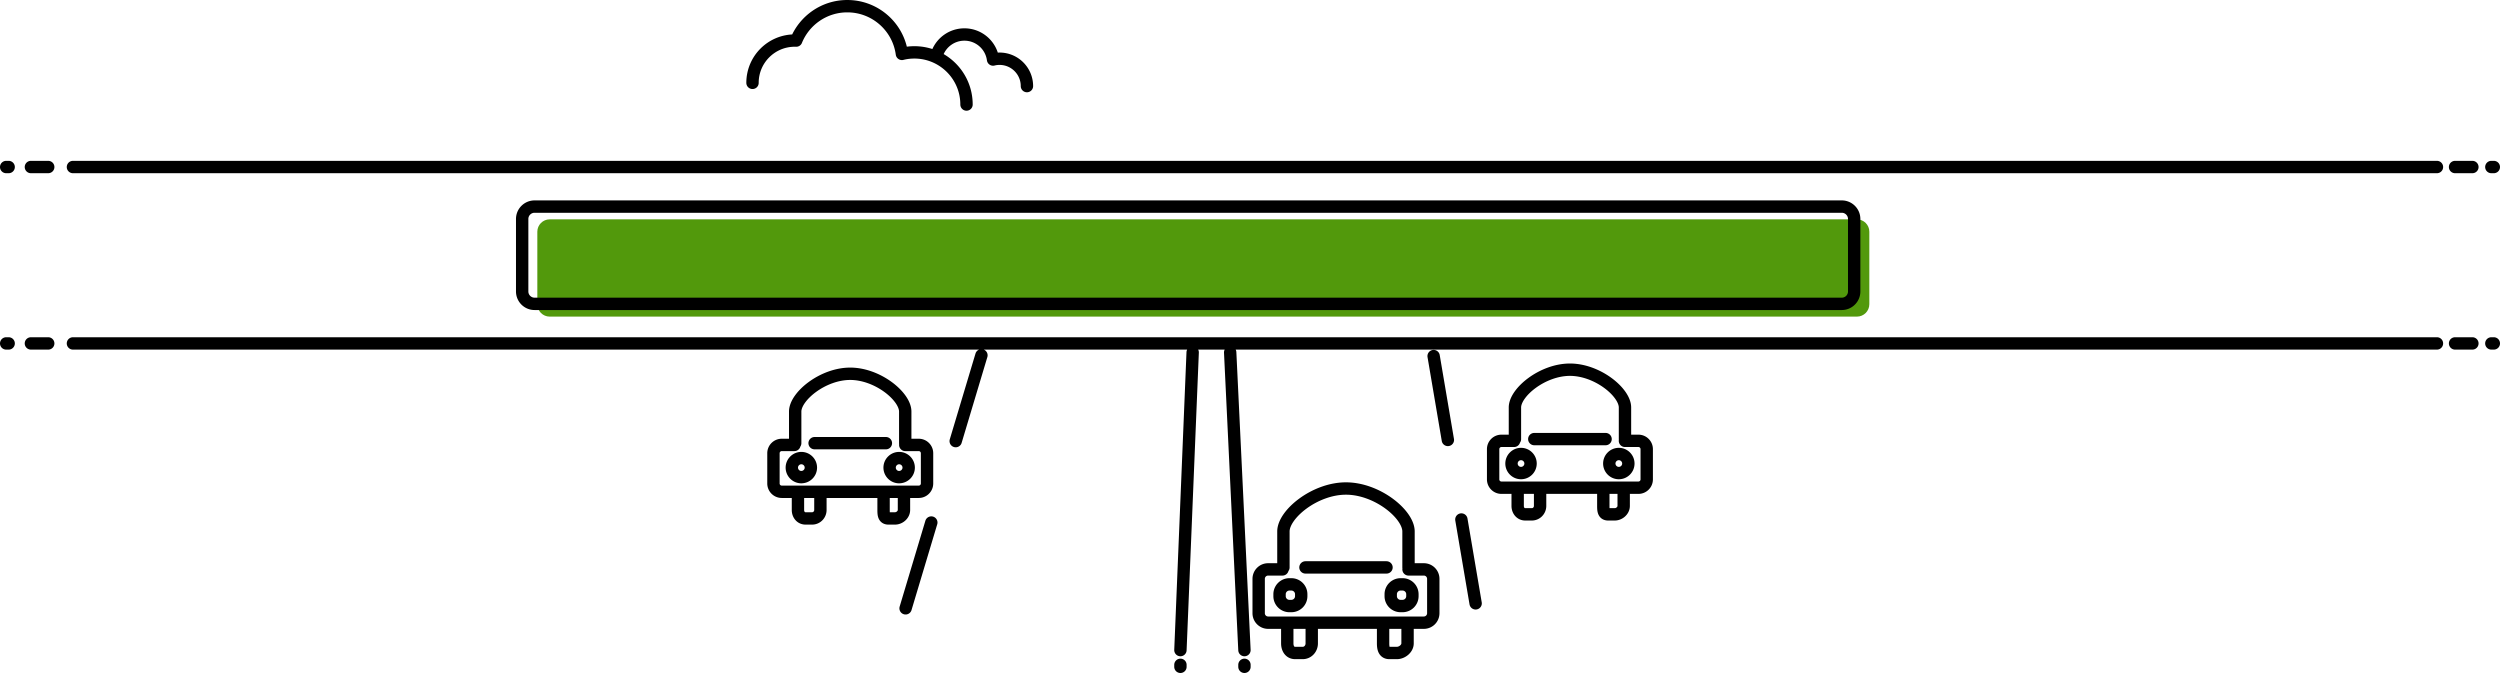 <svg xmlns="http://www.w3.org/2000/svg" width="1010.99" height="272.157" viewBox="0 0 1010.99 272.157"><path d="M750.952 128.037H222.294c-2.75 0-5-2.25-5-5V93.703c0-2.75 2.25-5 5-5h528.658c2.75 0 5 2.25 5 5v29.333c0 2.75-2.25 5-5 5z" fill="#52990c"/><path d="M585.51 177.907l-5.758-33.903m16.983 99.986l-5.76-33.902m-204.49-31.708l10.398-34.69M366.217 246l10.398-34.69M321.98 16.41C325.3 8.25 333.3 2.5 342.64 2.5c11.31 0 20.64 8.4 22.09 19.29m.006.005c1.603-.41 3.29-.615 5.025-.615 11.65 0 21.09 9.448 21.09 21.09m-86.54-8.77c0-9.44 7.65-17.1 17.1-17.1.19 0 .38 0 .57.01m57.18 4.84c1.74-4.28 5.94-7.295 10.84-7.295 5.933 0 10.826 4.406 11.587 10.117m.004.003a10.64 10.64 0 0 1 2.636-.322c6.104 0 11.06 4.955 11.06 11.06m87.963 228.08l-5.77-120.37m5.77 126.333v.8m-25.893-6.764l4.95-120.37m-4.95 126.334v.8M985.49 67.544H29.5m-17 0h7m973.32 0h7m-997.32 0h1m1003.99 0h1m-23 71.334H29.5m-17 0h7m973.32 0h7m-997.32 0h1m1003.99 0h1m-263.666-16.002h-528.66c-2.75 0-5-2.25-5-5V88.543c0-2.75 2.25-5 5-5h528.66c2.75 0 5 2.25 5 5v29.333c0 2.75-2.25 5-5 5z" fill="none" stroke="#000" stroke-width="5" stroke-linecap="round" stroke-linejoin="round" stroke-miterlimit="10"/><g fill="none" stroke="#000" stroke-width="5" stroke-linecap="round" stroke-linejoin="round" stroke-miterlimit="10"><path d="M569.604 230.262h6.2a3.82 3.82 0 0 1 3.81 3.81V248a3.82 3.82 0 0 1-3.81 3.81h-62.992a3.82 3.82 0 0 1-3.81-3.81v-13.928a3.82 3.82 0 0 1 3.81-3.81h5.815m11.837 22.672v7.256c0 2.096-1.563 3.874-3.66 3.874h-3.047c-2.096 0-3.187-1.778-3.187-3.874v-7.256m48.643 0v7.256c0 2.096-2.213 3.874-4.31 3.874h-3.047c-2.096 0-2.537-1.778-2.537-3.874v-7.256m-40.31-23.476v-14.542c0-6.956 12.65-17.362 25.29-17.362s25.3 10.406 25.3 17.362v14.542"/><path d="M522.233 245.08h-.808a3.99 3.99 0 0 1-3.977-3.978v-.808a3.99 3.99 0 0 1 3.977-3.977h.808a3.99 3.99 0 0 1 3.977 3.977v.808a3.99 3.99 0 0 1-3.977 3.977zm44.957 0h-.807a3.99 3.99 0 0 1-3.977-3.978v-.808a3.99 3.99 0 0 1 3.977-3.977h.808a3.99 3.99 0 0 1 3.98 3.977v.808a3.99 3.99 0 0 1-3.97 3.977z"/></g><path fill="none" stroke="#000" stroke-width="5" stroke-linecap="round" stroke-linejoin="round" stroke-miterlimit="10" d="M527.918 229.458h32.78"/><g fill="none" stroke="#000" stroke-width="5" stroke-linecap="round" stroke-linejoin="round" stroke-miterlimit="10"><path d="M657.124 178.274h5.454a3.36 3.36 0 0 1 3.35 3.35v12.253a3.36 3.36 0 0 1-3.35 3.35h-55.412a3.36 3.36 0 0 1-3.35-3.35v-12.252a3.36 3.36 0 0 1 3.35-3.35h5.115m10.53 20.245v6.08c0 1.844-1.48 3.4-3.33 3.4h-2.68c-1.84 0-3.06-1.557-3.06-3.4v-6.08m42.87 0v6.08c0 1.844-1.77 3.4-3.61 3.4h-2.68c-1.843 0-1.95-1.557-1.95-3.4v-6.08m-35.74-20.953v-12.792c0-6.12 11.128-15.273 22.254-15.273s22.25 9.154 22.25 15.273v12.792"/><path d="M615.098 191.308a3.866 3.866 0 0 1-3.854-3.854 3.866 3.866 0 0 1 3.854-3.854 3.866 3.866 0 0 1 3.854 3.854 3.864 3.864 0 0 1-3.854 3.854zm39.55 0a3.866 3.866 0 0 1-3.855-3.854 3.866 3.866 0 0 1 3.854-3.854 3.866 3.866 0 0 1 3.854 3.854 3.866 3.866 0 0 1-3.85 3.854z"/></g><path fill="none" stroke="#000" stroke-width="5" stroke-linecap="round" stroke-linejoin="round" stroke-miterlimit="10" d="M620.456 177.567h28.834"/><g fill="none" stroke="#000" stroke-width="5" stroke-linecap="round" stroke-linejoin="round" stroke-miterlimit="10"><path d="M366.088 179.923h5.454a3.36 3.36 0 0 1 3.35 3.35v12.253a3.36 3.36 0 0 1-3.35 3.35H316.13a3.36 3.36 0 0 1-3.35-3.35v-12.252a3.36 3.36 0 0 1 3.35-3.35h5.115m10.522 20.244v6.08c0 1.845-1.485 3.4-3.328 3.4h-2.69c-1.848 0-3.06-1.556-3.06-3.4v-6.08m42.87 0v6.08c0 1.845-1.774 3.4-3.617 3.4h-2.68c-1.845 0-1.95-1.556-1.95-3.4v-6.08m-35.74-20.952v-12.792c0-6.12 11.125-15.273 22.25-15.273s22.253 9.16 22.253 15.28v12.79"/><path d="M324.062 192.957a3.866 3.866 0 0 1-3.854-3.854 3.866 3.866 0 0 1 3.854-3.854 3.866 3.866 0 0 1 3.854 3.85 3.866 3.866 0 0 1-3.854 3.85zm39.548 0a3.866 3.866 0 0 1-3.853-3.854 3.866 3.866 0 0 1 3.854-3.854 3.866 3.866 0 0 1 3.86 3.85 3.866 3.866 0 0 1-3.85 3.85z"/></g><path fill="none" stroke="#000" stroke-width="5" stroke-linecap="round" stroke-linejoin="round" stroke-miterlimit="10" d="M329.42 179.216h28.834"/></svg>